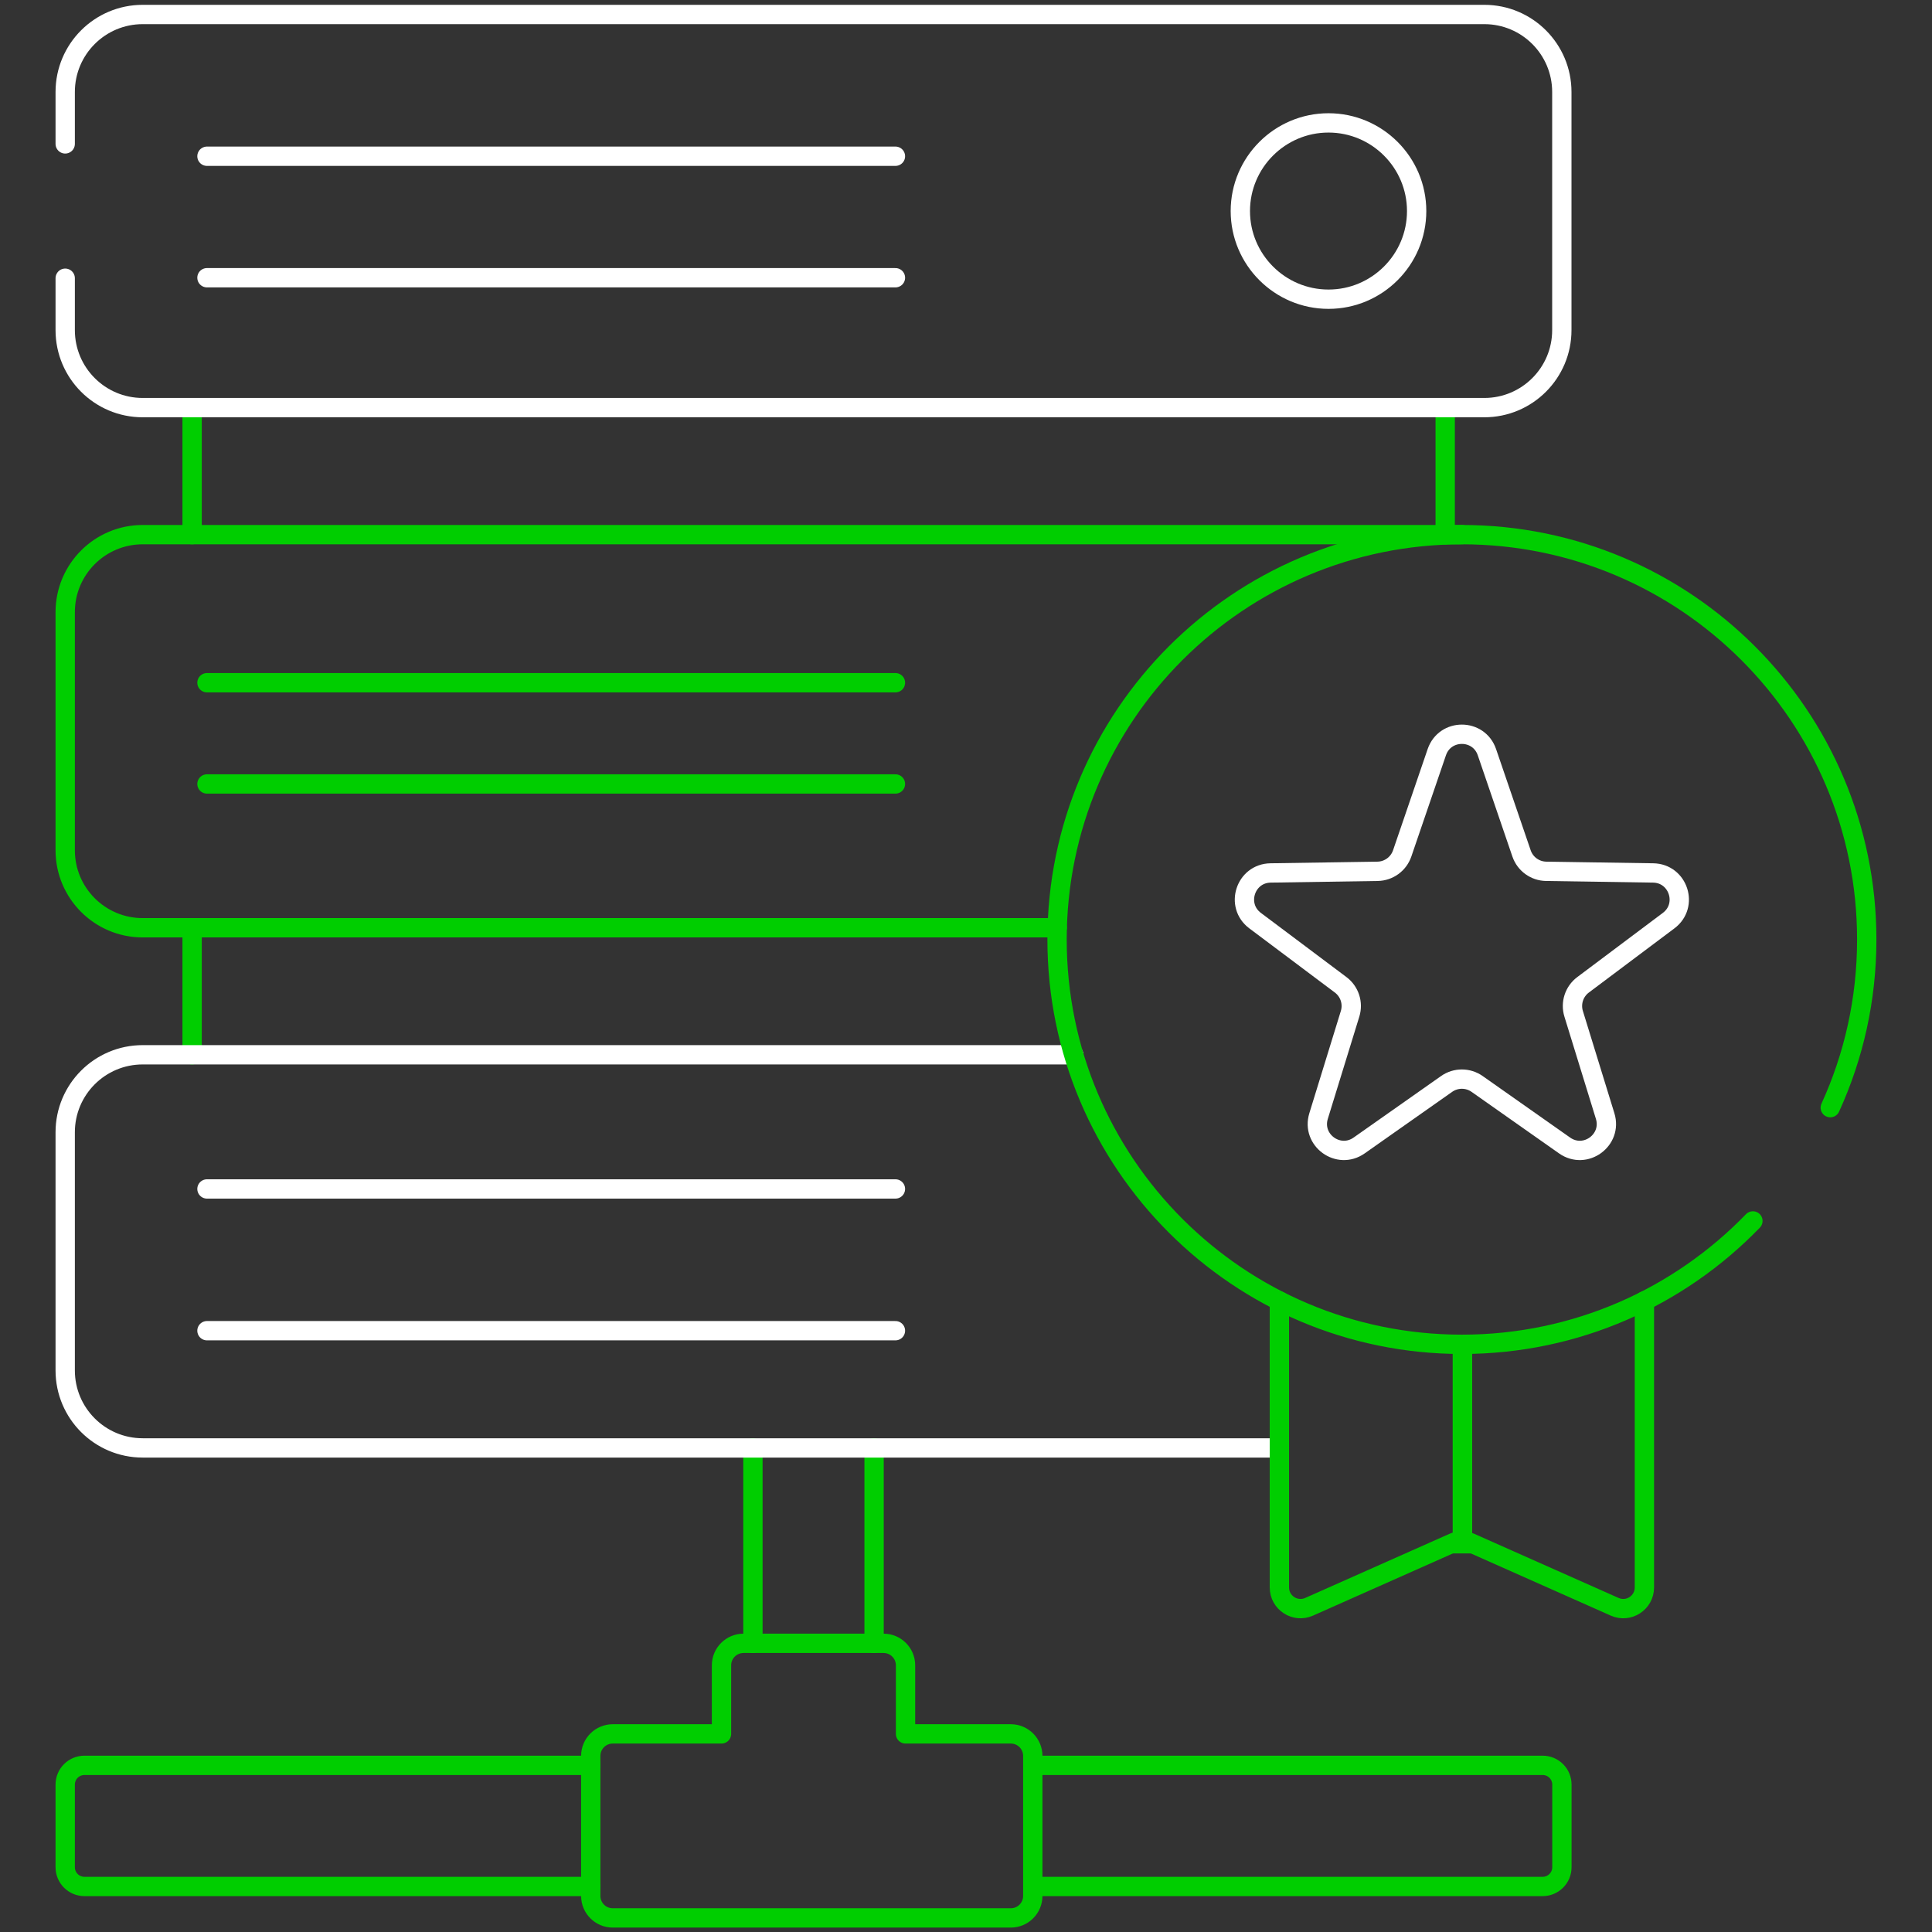 <svg width="800" height="800" viewBox="0 0 800 800" fill="none" xmlns="http://www.w3.org/2000/svg">
<rect x="0" y="0" width="800" height="800" fill="#333333" stroke="none"/>
<path d="M85.699 64.694H370.782" stroke="white" stroke-width="8" stroke-miterlimit="10" stroke-linecap="round" stroke-linejoin="round"/>
<path d="M370.782 115.002H85.699" stroke="white" stroke-width="8" stroke-miterlimit="10" stroke-linecap="round" stroke-linejoin="round"/>
<path d="M85.699 282.698H370.782" stroke="#00CE00" stroke-width="8" stroke-miterlimit="10" stroke-linecap="round" stroke-linejoin="round"/>
<path d="M370.782 324.622H85.699" stroke="#00CE00" stroke-width="8" stroke-miterlimit="10" stroke-linecap="round" stroke-linejoin="round"/>
<path d="M605.559 643.244V559.396" stroke="#00CE00" stroke-width="8"/>
<path d="M605.559 559.396V634.86" stroke="#00CE00" stroke-width="8" stroke-miterlimit="10" stroke-linecap="round" stroke-linejoin="round"/>
<path d="M550.101 123.895C529.975 123.895 513.598 107.52 513.598 87.394C513.598 67.266 529.975 50.89 550.101 50.89C570.229 50.89 586.604 67.266 586.604 87.394C586.604 107.52 570.229 123.895 550.101 123.895Z" stroke="white" stroke-width="8" stroke-miterlimit="10" stroke-linecap="round" stroke-linejoin="round"/>
<path d="M605.34 221.382H59.09C41.368 221.382 27 235.749 27 253.471V352.081C27 369.801 41.368 384.169 59.09 384.169H437.778" stroke="#00CE00" stroke-width="8" stroke-miterlimit="10" stroke-linecap="round" stroke-linejoin="round"/>
<path d="M615.701 311.458L630.034 353.377C631.529 357.756 635.616 360.723 640.242 360.793L684.536 361.47C694.989 361.63 699.312 374.934 690.95 381.206L655.512 407.789C651.811 410.566 650.25 415.367 651.612 419.79L664.656 462.127C667.736 472.117 656.418 480.338 647.868 474.324L611.636 448.835C607.851 446.174 602.801 446.174 599.016 448.835L562.784 474.324C554.233 480.338 542.916 472.117 545.994 462.127L559.04 419.79C560.402 415.367 558.841 410.566 555.14 407.789L519.702 381.206C511.34 374.934 515.663 361.63 526.114 361.47L570.41 360.793C575.036 360.723 579.121 357.756 580.618 353.377L594.95 311.458C598.332 301.567 612.32 301.567 615.701 311.458Z" stroke="white" stroke-width="8" stroke-miterlimit="10" stroke-linecap="round" stroke-linejoin="round"/>
<path d="M79.547 384.169V436.766" stroke="#00CE00" stroke-width="8" stroke-miterlimit="10" stroke-linecap="round" stroke-linejoin="round"/>
<path d="M598.422 221.383V168.786" stroke="#00CE00" stroke-width="8" stroke-miterlimit="10" stroke-linecap="round" stroke-linejoin="round"/>
<path d="M79.547 168.786V221.383" stroke="#00CE00" stroke-width="8" stroke-miterlimit="10" stroke-linecap="round" stroke-linejoin="round"/>
<path d="M244.621 785.063V727.075C244.621 722.044 248.697 717.967 253.727 717.967H298.759V689.574C298.759 684.545 302.836 680.468 307.867 680.468H365.855C370.885 680.468 374.961 684.545 374.961 689.574V717.967H418.548C423.577 717.967 427.654 722.044 427.654 727.075V785.063C427.654 790.093 423.577 794.171 418.548 794.171H253.727C248.697 794.171 244.621 790.093 244.621 785.063Z" stroke="#00CE00" stroke-width="8" stroke-miterlimit="10" stroke-linecap="round" stroke-linejoin="round"/>
<path d="M244.619 730.989H34.971C30.568 730.989 27 734.558 27 738.958V773.18C27 777.58 30.568 781.148 34.971 781.148H244.619" stroke="#00CE00" stroke-width="8" stroke-miterlimit="10" stroke-linecap="round" stroke-linejoin="round"/>
<path d="M311.77 599.551V680.468" stroke="#00CE00" stroke-width="8" stroke-miterlimit="10" stroke-linecap="round" stroke-linejoin="round"/>
<path d="M361.941 680.468V599.551" stroke="#00CE00" stroke-width="8" stroke-miterlimit="10" stroke-linecap="round" stroke-linejoin="round"/>
<path d="M427.684 781.148H638.78C643.182 781.148 646.751 777.58 646.751 773.179V738.958C646.751 734.557 643.182 730.989 638.78 730.989H427.684" stroke="#00CE00" stroke-width="8" stroke-miterlimit="10" stroke-linecap="round" stroke-linejoin="round"/>
<path d="M27 59.583V38.088C27 20.366 41.368 6 59.088 6H614.631C632.353 6 646.719 20.366 646.719 38.088V136.697C646.719 154.42 632.353 168.787 614.631 168.787H59.088C41.368 168.787 27 154.42 27 136.697V115.204" stroke="white" stroke-width="8" stroke-miterlimit="10" stroke-linecap="round" stroke-linejoin="round"/>
<path d="M85.699 492.318H370.782" stroke="white" stroke-width="8" stroke-miterlimit="10" stroke-linecap="round" stroke-linejoin="round"/>
<path d="M370.782 551.012H85.699" stroke="white" stroke-width="8" stroke-miterlimit="10" stroke-linecap="round" stroke-linejoin="round"/>
<path d="M444.611 436.765H59.088C41.368 436.765 27 451.133 27 468.853V567.463C27 585.185 41.368 599.552 59.088 599.552H529.767" stroke="white" stroke-width="8" stroke-miterlimit="10" stroke-linecap="round" stroke-linejoin="round"/>
<path d="M529.766 538.686V657.332C529.766 663.669 536.287 667.907 542.077 665.333L601.781 638.798C604.046 637.793 606.629 637.793 608.894 638.798L668.598 665.333C674.386 667.907 680.909 663.669 680.909 657.332V538.686" stroke="#00CE00" stroke-width="8" stroke-miterlimit="10" stroke-linecap="round" stroke-linejoin="round"/>
<path d="M757.876 458.657C767.575 437.448 772.979 413.865 772.979 389.019C772.979 296.437 697.925 221.383 605.343 221.383C512.761 221.383 437.707 296.437 437.707 389.019C437.707 481.601 512.761 556.655 605.343 556.655C652.641 556.655 695.363 537.068 725.841 505.562" stroke="#00CE00" stroke-width="8" stroke-miterlimit="10" stroke-linecap="round" stroke-linejoin="round"/>
</svg>

